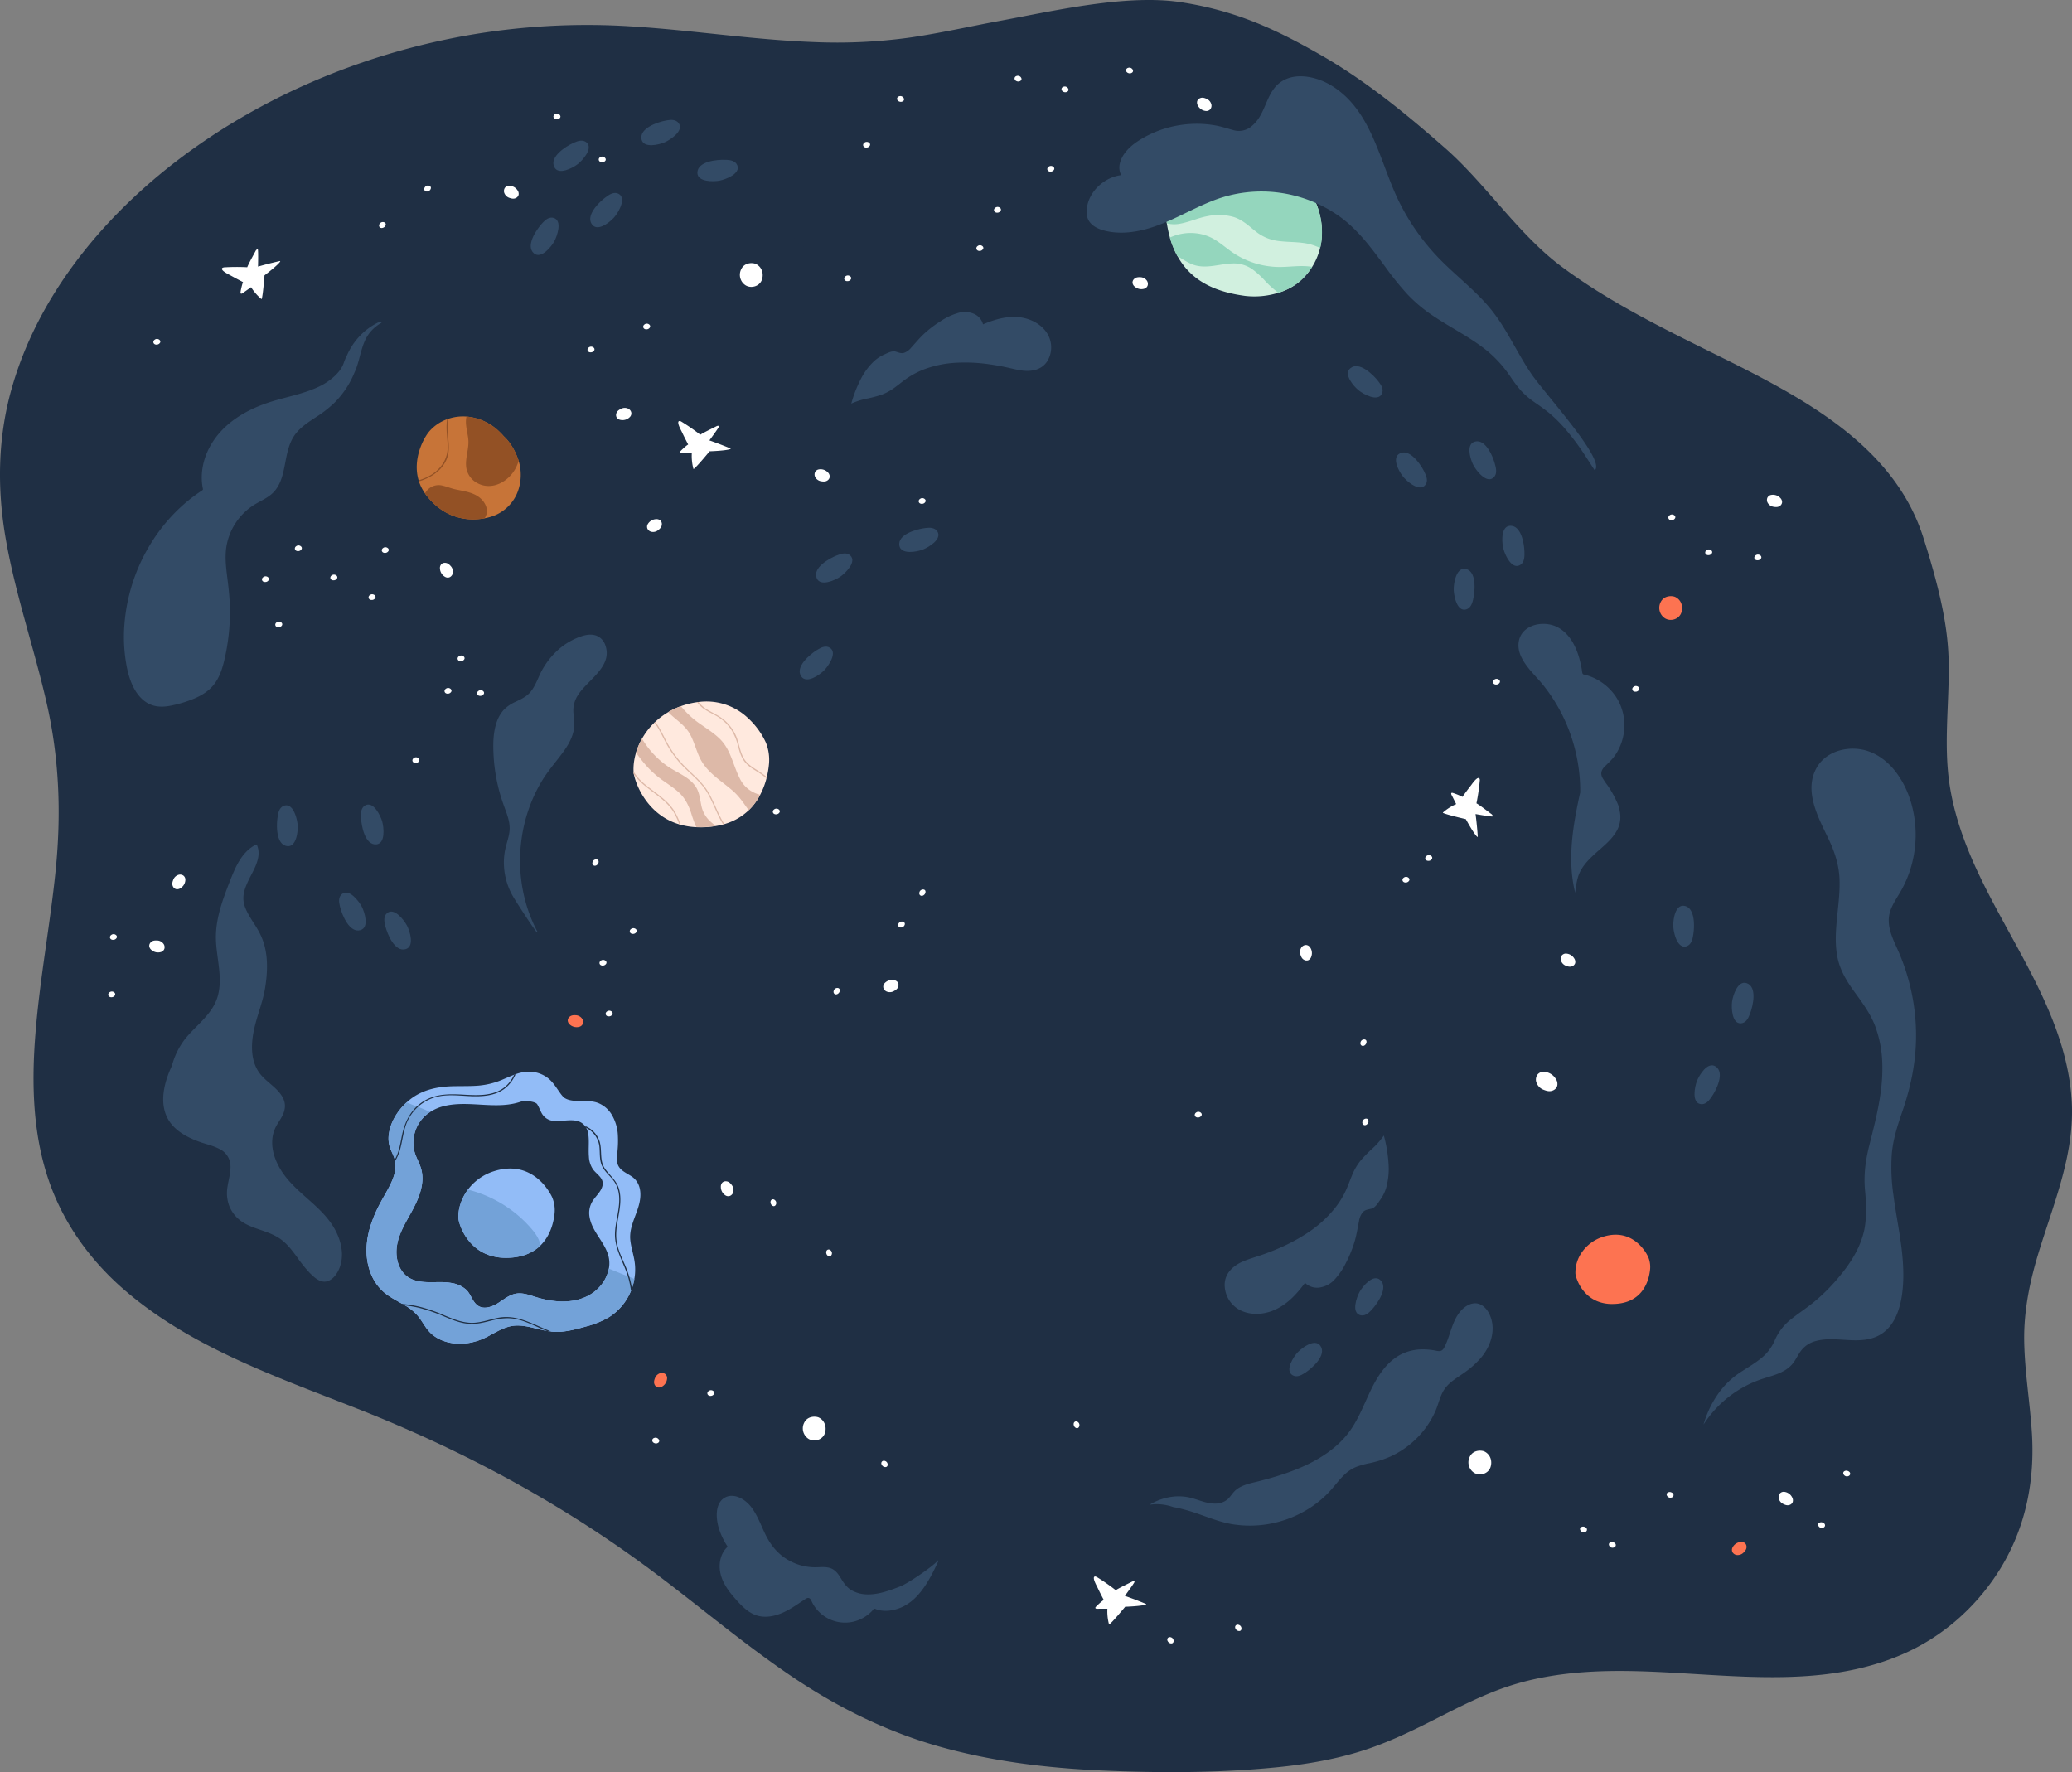 <?xml version="1.0" encoding="UTF-8"?> <svg xmlns="http://www.w3.org/2000/svg" viewBox="0 0 1441.89 1233.25"><rect x="0" y="0" width="1441.89" height="1233.25" fill="#808080" stroke="none"/> <defs> <style>.cls-1{fill:#1f2f44;}.cls-2{fill:#c77438;}.cls-3{fill:#334b66;}.cls-4{fill:#d1f0df;}.cls-5{fill:#ffe9de;}.cls-6{fill:#fd7351;}.cls-7{fill:#fff;}.cls-8{fill:#94d6bd;}.cls-9{fill:#935125;}.cls-10{fill:#ddb9a8;}.cls-11{fill:#92bcf7;}.cls-12{fill:#73a2d8;}</style> </defs> <title>Ресурс 3</title> <g id="Слой_2" data-name="Слой 2"> <g id="_1" data-name=" 1"> <path class="cls-1" d="M1441.68,766.29c-3.83-65.47-50-118.35-73.1-177.41-6.19-15.84-10.87-32.32-12.72-49.26-2.17-20-.64-40.13,0-60.17.87-26.43.7-48.48-17.48-105.51-21.45-67.29-90.4-100.49-150-130-35.25-17.47-70.19-34.94-101.85-58.53-29.89-22.26-53-57.94-81-82.45C978.83,79.55,951.2,56.82,920.36,39,887.43,20,859.81,7.48,822.23,1.61c-38-5.94-88.75,5.95-126.44,12.91-21,3.88-41.82,8.63-62.95,11.67a369.47,369.47,0,0,1-66.65,3.08c-43-1.6-85.61-8.48-128.55-11A482.7,482.7,0,0,0,323.08,25c-72.41,13.16-143,42.89-201.41,88C69.76,153.16,25.51,207.57,7.77,271.64c-9.27,33.46-9.78,67.86-4,102,6.64,39.18,19.86,76.81,28.67,115.49,8.85,38.83,10.26,77.23,6.26,116.77-3.83,37.78-11,75.17-14,113-2.87,35.29-2,71.58,10.17,105.22,10.36,28.63,28.54,53.44,51.46,73.32,46.93,40.69,107.78,61.23,164.63,83.75,73.77,29.21,143.27,67,206.67,114.85,30.85,23.27,60.44,48.24,92.45,69.94,31.67,21.48,65.57,38.53,102.43,49.07,37.25,10.64,76,15.31,114.58,17,39.94,1.79,80.59,1.73,120.4-2.14,19.32-1.87,38.57-5,57.2-10.57,18.24-5.42,35.34-13.54,52.28-22.12,18.11-9.16,36.2-18.67,55.64-24.71,18.08-5.62,36.93-8.28,55.79-9.26,70.92-3.71,146.92,17.19,214.73-11.73,28.45-12.13,52.39-33.3,68.65-59.54,18-29.13,24.41-61.78,22.13-95.72-1.42-21.2-5-42.24-5.3-63.52-.25-20.59,3.79-40.45,9.73-60.07C1428.86,837.88,1443.86,803.46,1441.68,766.29Z"></path> <path class="cls-2" d="M360.94,320.75c-.2-.69-.44-1.37-.69-2.05-2.09-5.52-5.33-11.17-9.69-15.11-.85-1-1.74-1.94-2.67-2.84a37.6,37.6,0,0,0-23.26-10.89A32.07,32.07,0,0,0,312,291.43l-.88.31a29.83,29.83,0,0,0-12.26,8.3c-4,4.58-12,19.31-7.53,34.27.08.25.16.51.25.77a30.52,30.52,0,0,0,2.38,5.42c.54.95,1.13,1.9,1.79,2.84.28.41.57.81.88,1.22,13.25,17.28,30.21,18.08,40.63,16.11a36.53,36.53,0,0,0,7.44-2.18,29,29,0,0,0,15.41-15.88A33.38,33.38,0,0,0,360.94,320.75Z"></path> <path class="cls-3" d="M1097.29,526.94a116.65,116.65,0,0,1,2.36,24.51c-5.09,23-9.16,46.81-3.49,69.88a60.56,60.56,0,0,1,1.8-10.48c1.86-6.82,6.89-12.11,12-16.75,5.34-4.88,11.45-9.43,15.07-15.85a19.28,19.28,0,0,0,2.27-13c-.22-1.4-.52-2.77-.85-4.15a70.42,70.42,0,0,0-7.92-14.77A43.82,43.82,0,0,1,1115,541c-1.44-3-.44-5.49,1.81-7.68,2.88-2.79,5.65-5.37,7.82-8.79,8.49-13.36,7.64-31-2.7-43.07a37.09,37.09,0,0,0-18.93-11.9c-1-.25-1.53-.13-1.82-1.17s-.33-2.06-.51-3.05c-.41-2.22-.89-4.42-1.48-6.6a48.26,48.26,0,0,0-4.59-11.47c-3.45-6-8.64-11-15.52-12.56-5.72-1.3-12.32-.45-17.06,3.18-5.69,4.34-6.55,11.81-3.87,18.15,3.47,8.23,10.68,14.29,16.13,21.17A118.19,118.19,0,0,1,1097.29,526.94Z"></path> <path class="cls-4" d="M909.9,131.06c-5.41-7.31-12.59-14.34-20.71-18.38A66.5,66.5,0,0,0,877,106.3a60.41,60.41,0,0,0-13.7-3.64,52.18,52.18,0,0,0-29.44,4.18c-9.81,4.55-22.29,11.4-22.9,22.25,0,.73-.07,1.47-.1,2.18-.07,1.56-.11,3.08-.13,4.58,0,1.7,0,3.35,0,5A109.3,109.3,0,0,0,812,155.45a81.16,81.16,0,0,0,2.15,9.87,61.9,61.9,0,0,0,5.25,12.89c10.79,19.53,29.91,25.33,47,27.69a55.83,55.83,0,0,0,23.22-2.17,41.76,41.76,0,0,0,13.85-7.08,44.7,44.7,0,0,0,15.2-24.12c.06-.24.12-.47.17-.71a42.54,42.54,0,0,0,.85-5.19A51.52,51.52,0,0,0,909.9,131.06Z"></path> <path class="cls-5" d="M533,516.8a53.73,53.73,0,0,0-12.3-16.94,42,42,0,0,0-34.52-11.36c-.37,0-.73.08-1.09.14-1.58.21-3.21.52-4.87.9l-1.53.38c-1.22.32-2.47.69-3.73,1.11-.35.11-.7.23-1.05.37a50.77,50.77,0,0,0-8.85,4.14,51.82,51.82,0,0,0-9,6.7l-.6.57a48.51,48.51,0,0,0-3.72,4c-.74.9-1.45,1.83-2.13,2.78a49.87,49.87,0,0,0-2.8,4.41,47.74,47.74,0,0,0-4.18,9.69,41.74,41.74,0,0,0-1.54,7.38,35.89,35.89,0,0,0-.21,5.67l0,.46a11,11,0,0,0,.22,1.52c1,5.3,5.91,19.35,18.59,28.53.25.2.51.38.77.56a42.75,42.75,0,0,0,12.32,5.86c.33.11.66.2,1,.29a49.94,49.94,0,0,0,10.72,1.67c1,.06,2.09.08,3.17.08a63.54,63.54,0,0,0,10.44-.86,47.74,47.74,0,0,0,5.16-1.14l.83-.22a46.73,46.73,0,0,0,4.89-1.74,39.54,39.54,0,0,0,12-7.88,41.32,41.32,0,0,0,8-10.75,53.13,53.13,0,0,0,4.08-10.23c.11-.41.23-.83.33-1.23s.16-.6.23-.9a62.51,62.51,0,0,0,1.44-8.36A32.33,32.33,0,0,0,533,516.8Z"></path> <path class="cls-6" d="M1147.09,875a26.56,26.56,0,0,0-3.15-5.29c-4.46-6-13.69-13.9-28.83-8.91a28.13,28.13,0,0,0-14,10.22,24.62,24.62,0,0,0-4.79,15.23c.12,2.15,3.45,14.29,15,19.17a26.88,26.88,0,0,0,10.78,2c22-.08,25.52-17.64,26.17-23.86A17.9,17.9,0,0,0,1147.09,875Z"></path> <path class="cls-3" d="M642,382.51c4-1.5,13.86-7.3,10.29-12.72-1.76-2.68-5.15-2.75-8-2.38l-.83.12h-.1c-5.57.72-18.85,4.31-17.5,12.17C627,386.11,637.93,384.05,642,382.51Z"></path> <path class="cls-3" d="M573.41,466.59c3-3,9.58-12.38,4.09-15.83-2.71-1.71-5.83-.37-8.26,1.14l-.7.45-.1,0c-4.76,3-15.36,11.74-10.88,18.33C561.21,476.1,570.3,469.71,573.41,466.59Z"></path> <path class="cls-3" d="M584.71,401.33c3.52-2.4,11.74-10.36,7-14.78-2.34-2.19-5.65-1.46-8.33-.43l-.77.31-.1,0c-5.24,2-17.3,8.64-14.13,16C571,408.38,581.07,403.81,584.71,401.33Z"></path> <path class="cls-3" d="M1180.92,752.17c-1.56,4-3.86,15.18,2.55,16.16,3.17.49,5.5-2,7.12-4.34.16-.23.31-.46.46-.69l.08-.08c3.19-4.62,9.42-16.88,2.68-21.15C1188.31,738.6,1182.53,748.08,1180.92,752.17Z"></path> <path class="cls-3" d="M1164.45,644.89c.22,4.25,2.77,15.41,9,13.65,3.09-.87,4.18-4.09,4.68-6.91,0-.27.09-.54.14-.82a1,1,0,0,0,0-.1c1-5.52,1.57-19.26-6.33-20.35C1165.55,629.47,1164.21,640.5,1164.45,644.89Z"></path> <path class="cls-3" d="M1205.34,697c-.58,4.22-.17,15.66,6.29,15.1,3.2-.28,4.87-3.23,5.9-5.9.1-.26.19-.52.28-.78l.06-.1c2-5.24,5.16-18.62-2.39-21.18C1209.32,682.05,1205.93,692.63,1205.34,697Z"></path> <path class="cls-3" d="M903.11,941c-2.92,3.11-9.21,12.66-3.62,16,2.77,1.63,5.84.19,8.23-1.4l.68-.47.1,0c4.67-3.11,15-12.19,10.32-18.65C915,931.16,906.12,937.83,903.11,941Z"></path> <path class="cls-3" d="M946.23,898.82c-2.1,3.71-6,14.48.25,16.36,3.08.92,5.72-1.19,7.67-3.3l.55-.62.09-.06c3.8-4.13,11.69-15.39,5.62-20.57C955.46,886.42,948.4,895,946.23,898.82Z"></path> <path class="cls-3" d="M1046.14,381.59c1,4.14,5.57,14.63,11.38,11.74,2.87-1.42,3.35-4.78,3.33-7.64l0-.83a.43.43,0,0,0,0-.11c0-5.61-2-19.23-10-18.84C1044.37,366.23,1045.1,377.32,1046.14,381.59Z"></path> <path class="cls-3" d="M976.51,331.81c2.7,3.29,11.36,10.76,15.35,5.64,2-2.53.94-5.76-.32-8.33l-.38-.74a.45.45,0,0,0,0-.11c-2.48-5-10.15-16.45-17.17-12.64C968.25,318.73,973.71,328.41,976.51,331.81Z"></path> <path class="cls-3" d="M945.45,271.6c3.31,2.68,13.29,8.27,16.17,2.45,1.42-2.88-.23-5.84-2-8.1-.17-.22-.34-.44-.52-.65,0,0,0-.07-.05-.1-3.44-4.43-13.24-14.08-19.35-8.94C934.74,260.45,942,268.83,945.45,271.6Z"></path> <path class="cls-3" d="M1025.36,323.75c2,3.77,8.94,12.86,13.88,8.65,2.44-2.08,2.1-5.45,1.38-8.22-.07-.27-.14-.54-.22-.8a.41.41,0,0,0,0-.11c-1.4-5.44-6.59-18.18-14.23-15.87C1019.94,309.27,1023.32,319.86,1025.36,323.75Z"></path> <path class="cls-3" d="M1011.65,410.12c.05,4.26,2.12,15.52,8.43,14,3.12-.74,4.35-3.9,5-6.7.06-.27.11-.54.17-.81a1,1,0,0,0,0-.1c1.22-5.48,2.4-19.18-5.45-20.61C1013.41,394.76,1011.6,405.73,1011.65,410.12Z"></path> <path class="cls-3" d="M462.72,98.94c3.9-1.72,13.43-8,9.56-13.27-1.91-2.57-5.3-2.46-8.11-1.93l-.82.17h-.1c-5.52,1-18.58,5.36-16.79,13.13C447.91,103.38,458.7,100.72,462.72,98.94Z"></path> <path class="cls-3" d="M427.6,151c2.77-3.24,8.6-13.08,2.86-16.1-2.84-1.5-5.84.08-8.15,1.78l-.66.5a.93.93,0,0,0-.1.05c-4.52,3.32-14.41,12.88-9.43,19.12C416.18,161.44,424.75,154.37,427.6,151Z"></path> <path class="cls-3" d="M385.7,168c2.05-3.73,5.8-14.54-.43-16.35-3.09-.89-5.71,1.26-7.63,3.38l-.55.63s-.06,0-.08.06c-3.76,4.17-11.53,15.52-5.4,20.63C376.6,180.46,383.57,171.8,385.7,168Z"></path> <path class="cls-3" d="M402,114.24c3.37-2.61,11.09-11.06,6.08-15.19-2.48-2-5.74-1.1-8.34.09-.25.11-.5.24-.75.36l-.1,0c-5.11,2.34-16.74,9.69-13.13,16.8C388.67,122.12,398.5,116.93,402,114.24Z"></path> <path class="cls-3" d="M500.73,125.7c4.18-.79,14.9-4.81,12.31-10.76-1.27-2.94-4.6-3.59-7.46-3.72l-.83,0-.11,0c-5.61-.24-19.3,1-19.33,9C485.3,126.67,496.41,126.52,500.73,125.7Z"></path> <path class="cls-3" d="M266,571.75c-1.16-4.1-6.11-14.42-11.81-11.31-2.82,1.53-3.17,4.9-3,7.76,0,.28,0,.56.05.83,0,0,0,.07,0,.11.26,5.6,2.73,19.14,10.68,18.45C268.29,587,267.15,576,266,571.75Z"></path> <path class="cls-3" d="M251.75,630.9c-2-3.78-8.89-12.9-13.85-8.71-2.45,2.07-2.12,5.44-1.42,8.22.07.27.15.53.22.8,0,0,0,.07,0,.11,1.38,5.44,6.52,18.2,14.16,15.93C257.1,645.4,253.77,634.8,251.75,630.9Z"></path> <path class="cls-3" d="M283.23,644.13c-2-3.78-8.89-12.89-13.85-8.71-2.45,2.07-2.12,5.44-1.41,8.22.06.27.14.54.21.8,0,0,0,.07,0,.11,1.38,5.44,6.52,18.2,14.16,15.93C288.59,658.63,285.25,648,283.23,644.13Z"></path> <path class="cls-3" d="M207.13,574.11c-.31-4.25-3-15.35-9.27-13.47-3.07.92-4.1,4.15-4.55,7l-.12.83a.29.29,0,0,0,0,.1c-.89,5.54-1.23,19.29,6.7,20.23C206.31,589.55,207.45,578.5,207.13,574.11Z"></path> <path class="cls-3" d="M529.82,1124.88c6.83.88,13.55-1.6,19.4-4.92,3.55-2,6.89-4.36,10.29-6.6,1-.63,2.23-1.74,3.5-1.27s1.61,1.87,2.1,2.85a25.65,25.65,0,0,0,38.47,9,26.36,26.36,0,0,0,3.18-2.79c.42-.44,1.07-1.56,1.68-1.65s1.76.61,2.32.76a22.71,22.71,0,0,0,9,.43c17.73-2.59,26.48-19.82,33.26-34.42.14-.29-.28-.51-.47-.27-3.28,4.09-20.82,15.9-25.91,17.88-7.26,2.83-15.11,5.77-23,5.63a22.56,22.56,0,0,1-11.23-3c-3.45-2.09-5.41-5.21-7.46-8.57-1.78-2.91-3.84-5.66-7.22-6.75-3.07-1-6.37-.64-9.54-.56a37.52,37.52,0,0,1-21-5.84c-6.46-4.08-11-9.89-14.38-16.68-3.17-6.43-5.53-13.41-9.89-19.18-3.08-4.08-8-7.76-13.26-8a9.75,9.75,0,0,0-7.53,3c-2.5,2.66-3.31,6.47-3.34,10-.06,7.87,3.33,15.91,7.59,22.4-4.84,4.38-6.31,11.28-5.22,17.54,1.25,7.15,5.72,13.27,10.44,18.56C516.52,1118.08,522.08,1123.88,529.82,1124.88Z"></path> <path class="cls-3" d="M729.35,233.07c-3.81-7-11.54-11.17-19.27-12.23-8.93-1.23-17.88,1.4-26,4.87a11,11,0,0,0-6.23-7.28,16.14,16.14,0,0,0-11-.68,44.61,44.61,0,0,0-12.28,5.76,76.78,76.78,0,0,0-11,8.3c-3.46,3.12-6.33,6.67-9.46,10.09a11.73,11.73,0,0,1-4.92,3.62c-2.32.71-4.32-.5-6.5-1-2.45-.28-5.18,1.19-7.32,2.16a26.86,26.86,0,0,0-6.83,4.4,44.68,44.68,0,0,0-9.29,12.29,88.41,88.41,0,0,0-6.85,17.49,51.3,51.3,0,0,1,11.35-3.57,84.06,84.06,0,0,0,9.73-2.6,37.36,37.36,0,0,0,9.67-5.4c3.34-2.48,6.51-5.18,10.06-7.37a58.08,58.08,0,0,1,10.1-5,75.09,75.09,0,0,1,22.43-4.52,117.09,117.09,0,0,1,22.76,1.1q5.73.81,11.39,2c3.74.8,7.44,1.81,11.24,2.33,6.79.91,13.88-.42,17.74-6.61A18.43,18.43,0,0,0,729.35,233.07Z"></path> <path class="cls-3" d="M861.81,911.06c7.47,4.42,17,4,24.78.66,9-3.82,15.89-11.26,21.56-19A12,12,0,0,0,918,896a17.57,17.57,0,0,0,10.64-5.49,49.11,49.11,0,0,0,8.24-12.21,85,85,0,0,0,5.65-13.89c1.48-4.84,2.19-9.74,3.2-14.67a12.8,12.8,0,0,1,2.57-6.12c1.77-2,4.3-2,6.63-2.66,2.45-1.11,4.17-4,5.62-6.1A29.1,29.1,0,0,0,964.5,827a48.88,48.88,0,0,0,1.81-16.64A96.79,96.79,0,0,0,963,790.19a55.48,55.48,0,0,1-8.6,9.65,92.56,92.56,0,0,0-7.62,7.85,40.72,40.72,0,0,0-6,10.42c-1.73,4.18-3.18,8.46-5.26,12.48a64,64,0,0,1-6.66,10.27,81.76,81.76,0,0,1-18.4,16.71,127,127,0,0,1-21.83,11.64c-3.86,1.64-7.78,3.11-11.75,4.46s-8,2.47-11.78,4.1c-6.84,2.94-12.7,8.12-12.86,16.05A20,20,0,0,0,861.81,911.06Z"></path> <path class="cls-3" d="M421.18,448.8a10.77,10.77,0,0,0-5.32-6.1c-3.21-1.55-6.94-1.2-10.27-.24A46.59,46.59,0,0,0,387,453.51a54.26,54.26,0,0,0-12.17,17.75c-1.6,3.55-3.16,7.22-5.67,10.25-2.72,3.29-6.47,5-10.24,6.8a25.73,25.73,0,0,0-8.67,6,25.09,25.09,0,0,0-4.74,8.6c-2.27,6.8-2.41,14.13-2.11,21.22a122.16,122.16,0,0,0,4.31,27.41c1.17,4.21,2.63,8.31,4.14,12.41,1.72,4.67,3.25,9.45,2.71,14.48-.44,4.12-1.91,8-2.83,12a44.78,44.78,0,0,0-1.06,11.25,47.33,47.33,0,0,0,6,21.57c1.76,3.16,12.77,20.27,16.79,25.4.21.27.69,0,.52-.32-13.8-25.87-15.64-57.36-6.14-85a103.58,103.58,0,0,1,9.2-19.77c3.77-6.25,8.42-11.77,12.84-17.54C394,520.71,398,514.8,399.28,508c.76-3.93.15-7.69-.21-11.62a19.57,19.57,0,0,1,3-12.47C408.69,473.14,426.74,463.9,421.18,448.8Z"></path> <path class="cls-3" d="M1315.73,633.05c1.69-4.51,4.48-8.51,6.87-12.65a78,78,0,0,0,5.45-11.55,80.08,80.08,0,0,0,1.39-51.86c-4.64-14.55-14.46-29.18-29.52-34.3-12.5-4.24-28.74-.62-35.63,11.39-9.28,16.16,1,34.75,8.08,49.51,4.35,9.13,7.41,18.28,7.75,28.47.32,9.39-1,18.74-1.88,28.07-.82,8.78-1.3,17.73.51,26.42s6.35,16.21,11.53,23.37c5.45,7.54,11,14.87,14.44,23.62a81,81,0,0,1,5.17,27.34c.51,19.46-4.53,38-9.19,56.7-2.49,10-3.76,19.71-2.91,30,.21,2.61,2.06,18.26-.8,29.82-3.57,14.44-12.49,25.56-18.15,32.27a129.44,129.44,0,0,1-16.07,16c-5.11,4.26-10.68,7.86-15.92,12a37.56,37.56,0,0,0-12,15.51,32.57,32.57,0,0,1-10.44,12.91c-4.7,3.66-9.93,6.52-14.82,9.88a56.85,56.85,0,0,0-14.72,15.1,70.09,70.09,0,0,0-9,18.9c-.13.45-.27.9-.4,1.36a77.49,77.49,0,0,1,40.44-31.63c7.25-2.42,15.57-4.07,20.94-10,2.92-3.21,4.4-7.41,7.22-10.69a18.81,18.81,0,0,1,9.44-5.79c13.91-3.81,29.11,2.86,42.65-3.26,15.15-6.86,18.15-26.7,18.34-41.41.25-19.34-4.49-38.27-6.94-57.35a133.39,133.39,0,0,1-1.06-28.31c.87-10.17,4-19.73,7.29-29.32,6.33-18.27,10-36.87,9.54-56.28a146.92,146.92,0,0,0-12.21-55.22C1317,652.78,1311.88,643.31,1315.73,633.05Z"></path> <path class="cls-3" d="M1029.15,907.36c-4.3-1.42-8.79,1-11.77,4-6.67,6.72-7.83,17-11.78,25.24-.74,1.53-1.53,3.23-3.39,3.54-1.5.24-3.08-.29-4.55-.52a47.26,47.26,0,0,0-7.51-.62A33.26,33.26,0,0,0,975,942.47c-10.13,5.2-16.52,15.41-21.29,25.37-5.09,10.64-9.13,21.87-16.77,31.06-7.32,8.79-17,15.32-27.2,20.24-10.72,5.15-22.16,8.65-33.66,11.59-5.47,1.4-11.55,2.39-16,6.09-2.26,1.87-3.62,4.53-5.78,6.49a13.13,13.13,0,0,1-8.59,3c-5.94.13-11.39-2.57-17-4a35,35,0,0,0-13.53-.68,39.88,39.88,0,0,0-15.17,5.49,32.91,32.91,0,0,1,12.14.4,43,43,0,0,1,4.34,1.23c2.84.47,5.65,1.18,8.32,1.9,11,2.94,21.36,8.09,32.66,10a76.89,76.89,0,0,0,55.69-12.39,72.24,72.24,0,0,0,11.17-9.4c4-4.11,7.23-8.87,11.4-12.79a26,26,0,0,1,8-5.26,54.49,54.49,0,0,1,8.77-2.5,74,74,0,0,0,15.26-4.81,63.53,63.53,0,0,0,23.56-18.82A61.22,61.22,0,0,0,999,981.71c2.16-5,3.15-10.62,6.29-15.14,3.43-4.93,8.89-7.9,13.67-11.33a61.31,61.31,0,0,0,12.15-11c6.06-7.49,9.62-17.79,6.37-27.26C1036.13,912.91,1033.37,908.75,1029.15,907.36Z"></path> <path class="cls-7" d="M1028.37,582.14q-.52-7.85-1.54-15.66c1.17.24,10.42,1.84,11.7,1.69a.18.18,0,0,0,.17-.14c.1-.89-.59-1.38-1.24-1.84-1.12-.8-7.79-6-10-7.17a146,146,0,0,0,2.33-16c0-.4,0-1-.34-1.36-1.43-1.54-5.17,4.07-5.79,4.86-2.27,2.91-3.81,5-6,8.05-.79-.69-6.7-3-7.29-2.88-1.16.25.05,2,.28,2.49.9,1.79,1.79,3.59,2.68,5.38a35.49,35.49,0,0,0-9.16,5.82.19.19,0,0,0,0,.29c2.64,1.28,13.37,3.77,15.89,4.36.29.53,5.78,10.62,7.92,12.23A.18.18,0,0,0,1028.37,582.14Z"></path> <path class="cls-7" d="M508.36,312.07q-7.26-3-14.7-5.62c.74-.94,6.3-8.5,6.74-9.71a.19.19,0,0,0,0-.22c-.75-.48-1.5-.08-2.21.29-1.21.65-8.83,4.3-10.85,5.7A145,145,0,0,0,474,293.29a2.64,2.64,0,0,0-1.37-.3c-2,.59,1.34,6.44,1.77,7.35,1.58,3.33,2.77,5.65,4.51,9-1,.4-5.68,4.66-5.83,5.24-.3,1.14,1.82.85,2.34.85l6,0a35.09,35.09,0,0,0,1.11,10.79.19.19,0,0,0,.29.08c2.32-1.78,9.34-10.27,11-12.26.61,0,12.08-.43,14.48-1.62A.19.19,0,0,0,508.36,312.07Z"></path> <path class="cls-7" d="M797.47,1116.15q-7.26-3-14.7-5.62c.74-.94,6.3-8.51,6.74-9.71a.18.18,0,0,0,0-.22c-.75-.48-1.5-.09-2.21.29-1.21.64-8.83,4.29-10.85,5.7a145,145,0,0,0-13.25-9.22c-.38-.13-.95-.43-1.37-.3-2,.58,1.34,6.44,1.77,7.34,1.58,3.34,2.77,5.65,4.51,9-1,.4-5.68,4.65-5.83,5.23-.3,1.15,1.82.86,2.34.86l6,0a35.37,35.37,0,0,0,1.11,10.78.19.19,0,0,0,.29.09c2.32-1.78,9.34-10.27,11-12.26.61,0,12.09-.43,14.49-1.62C797.6,1116.43,797.64,1116.21,797.47,1116.15Z"></path> <path class="cls-7" d="M194.79,181.64q-7.68,1.71-15.25,3.87c.06-1.2.25-10.58-.08-11.82a.2.2,0,0,0-.17-.15c-.89,0-1.27.79-1.64,1.51-.62,1.22-4.75,8.6-5.59,10.91a145.54,145.54,0,0,0-16.15.08c-.38.1-1,.19-1.29.54-1.31,1.64,4.8,4.5,5.67,5,3.22,1.81,5.53,3,8.86,4.75-.56.89-2,7.08-1.75,7.64.41,1.11,2-.35,2.41-.65l4.93-3.45a35.17,35.17,0,0,0,7.11,8.19.2.2,0,0,0,.29-.1c.87-2.79,1.72-13.77,1.93-16.35.48-.37,9.64-7.31,10.91-9.66A.2.2,0,0,0,194.79,181.64Z"></path> <path class="cls-6" d="M1166,415.51c-2-1.07-7.9-1.43-10.33,3.43a8.65,8.65,0,0,0,3.1,11.4c4,2.34,9.82.54,11.3-4.12C1171.42,422,1170,417.57,1166,415.51Z"></path> <path class="cls-7" d="M526.2,183.78c-2-1.07-7.9-1.43-10.33,3.43a8.66,8.66,0,0,0,3.1,11.4c4,2.34,9.82.54,11.3-4.12C531.6,190.31,530.16,185.84,526.2,183.78Z"></path> <path class="cls-7" d="M570,986.52c-2-1.07-7.89-1.42-10.33,3.43a8.67,8.67,0,0,0,3.1,11.4c4.06,2.34,9.83.54,11.31-4.12C575.37,993.05,573.94,988.58,570,986.52Z"></path> <path class="cls-7" d="M1033.19,1010.15c-2-1.06-7.89-1.42-10.33,3.43a8.67,8.67,0,0,0,3.1,11.4c4.06,2.34,9.82.54,11.31-4.12C1038.59,1016.68,1037.16,1012.21,1033.19,1010.15Z"></path> <path class="cls-7" d="M112.08,662.47a3.57,3.57,0,0,0,2.32-2.25,4,4,0,0,0-.49-3.26,5.69,5.69,0,0,0-4.52-2.49c-1.64-.07-3.18,0-4.42,1.23a3.46,3.46,0,0,0-1.12,2.63,4.12,4.12,0,0,0,1.62,2.79A7,7,0,0,0,112.08,662.47Z"></path> <path class="cls-7" d="M443,648.36a1.46,1.46,0,0,0-.17-1.43,2.44,2.44,0,0,0-1.41-.93,2.5,2.5,0,0,0-2.31.52,1.89,1.89,0,0,0-.85,1.71,1.77,1.77,0,0,0,.68,1.2,2.42,2.42,0,0,0,1.56.44A2.71,2.71,0,0,0,443,648.36Z"></path> <path class="cls-7" d="M592.24,194.14a1.52,1.52,0,0,0-.17-1.43,2.61,2.61,0,0,0-1.41-.93,2.55,2.55,0,0,0-2.32.52,1.92,1.92,0,0,0-.85,1.72,1.83,1.83,0,0,0,.68,1.19,2.43,2.43,0,0,0,1.57.44A2.71,2.71,0,0,0,592.24,194.14Z"></path> <path class="cls-7" d="M576.9,874.27a1.5,1.5,0,0,0,1.37-.43,2.49,2.49,0,0,0,.67-1.55,2.57,2.57,0,0,0-.93-2.19,1.92,1.92,0,0,0-1.84-.52,1.8,1.8,0,0,0-1,.88,2.4,2.4,0,0,0-.15,1.62A2.69,2.69,0,0,0,576.9,874.27Z"></path> <path class="cls-7" d="M836.17,776.13a1.49,1.49,0,0,0-.18-1.43,2.45,2.45,0,0,0-1.4-.93,2.5,2.5,0,0,0-2.32.52,1.92,1.92,0,0,0-.85,1.71,1.79,1.79,0,0,0,.68,1.19,2.38,2.38,0,0,0,1.57.45A2.73,2.73,0,0,0,836.17,776.13Z"></path> <path class="cls-7" d="M542.56,565.16a1.52,1.52,0,0,0-.17-1.43,2.5,2.5,0,0,0-1.41-.93,2.54,2.54,0,0,0-2.32.52,1.92,1.92,0,0,0-.85,1.71,1.85,1.85,0,0,0,.68,1.2,2.43,2.43,0,0,0,1.57.44A2.73,2.73,0,0,0,542.56,565.16Z"></path> <path class="cls-7" d="M291.76,529.44a1.49,1.49,0,0,0-.18-1.43,2.45,2.45,0,0,0-1.4-.93,2.51,2.51,0,0,0-2.32.52,1.89,1.89,0,0,0-.85,1.71,1.81,1.81,0,0,0,.68,1.2,2.43,2.43,0,0,0,1.57.44A2.73,2.73,0,0,0,291.76,529.44Z"></path> <path class="cls-7" d="M458.36,1003.71a1.47,1.47,0,0,0,.35-1.39,2.47,2.47,0,0,0-1-1.37,2.51,2.51,0,0,0-2.35-.35,1.93,1.93,0,0,0-1.41,1.3,1.81,1.81,0,0,0,.21,1.36,2.44,2.44,0,0,0,1.3,1A2.71,2.71,0,0,0,458.36,1003.71Z"></path> <path class="cls-7" d="M629.68,643.1a1.5,1.5,0,0,0-.58-1.32,2.6,2.6,0,0,0-3.68.69,1.93,1.93,0,0,0-.32,1.89,1.81,1.81,0,0,0,1,.94,2.4,2.4,0,0,0,1.63,0A2.71,2.71,0,0,0,629.68,643.1Z"></path> <path class="cls-7" d="M196.31,435a1.49,1.49,0,0,0-.17-1.43,2.6,2.6,0,0,0-3.72-.41,1.89,1.89,0,0,0-.85,1.71,1.77,1.77,0,0,0,.68,1.2,2.4,2.4,0,0,0,1.56.44A2.71,2.71,0,0,0,196.31,435Z"></path> <path class="cls-7" d="M209.94,382a1.5,1.5,0,0,0-.17-1.42,2.59,2.59,0,0,0-3.73-.42,1.92,1.92,0,0,0-.85,1.72,1.83,1.83,0,0,0,.68,1.19,2.43,2.43,0,0,0,1.57.44A2.71,2.71,0,0,0,209.94,382Z"></path> <path class="cls-7" d="M749.23,993.83a1.46,1.46,0,0,0,1.35-.48,2.48,2.48,0,0,0,.6-1.58,2.53,2.53,0,0,0-1-2.14,1.88,1.88,0,0,0-1.86-.45,1.79,1.79,0,0,0-1,.92,2.42,2.42,0,0,0-.08,1.63A2.7,2.7,0,0,0,749.23,993.83Z"></path> <path class="cls-7" d="M416.52,599.1a1.48,1.48,0,0,0-1-1,2.43,2.43,0,0,0-1.68.13,2.48,2.48,0,0,0-1.51,1.83,1.9,1.9,0,0,0,.38,1.87,1.8,1.8,0,0,0,1.27.53,2.46,2.46,0,0,0,1.51-.61A2.72,2.72,0,0,0,416.52,599.1Z"></path> <path class="cls-7" d="M996.57,597.53a1.49,1.49,0,0,0-.17-1.43,2.5,2.5,0,0,0-1.41-.93,2.57,2.57,0,0,0-2.32.52,1.92,1.92,0,0,0-.85,1.71,1.83,1.83,0,0,0,.68,1.2,2.45,2.45,0,0,0,1.57.44A2.7,2.7,0,0,0,996.57,597.53Z"></path> <path class="cls-7" d="M234.64,402.31a1.52,1.52,0,0,0-.17-1.43,2.61,2.61,0,0,0-3.73-.41,1.92,1.92,0,0,0-.85,1.71,1.85,1.85,0,0,0,.68,1.2,2.43,2.43,0,0,0,1.57.44A2.73,2.73,0,0,0,234.64,402.31Z"></path> <path class="cls-7" d="M1225.61,388.37a1.52,1.52,0,0,0-.17-1.43A2.5,2.5,0,0,0,1224,386a2.54,2.54,0,0,0-2.32.52,1.92,1.92,0,0,0-.85,1.71,1.83,1.83,0,0,0,.68,1.2,2.43,2.43,0,0,0,1.57.44A2.71,2.71,0,0,0,1225.61,388.37Z"></path> <path class="cls-7" d="M1191.4,384.8a1.49,1.49,0,0,0-.17-1.43,2.6,2.6,0,0,0-3.72-.41,1.89,1.89,0,0,0-.85,1.71,1.75,1.75,0,0,0,.68,1.2,2.4,2.4,0,0,0,1.56.44A2.7,2.7,0,0,0,1191.4,384.8Z"></path> <path class="cls-7" d="M733.57,117.91a1.5,1.5,0,0,0-.17-1.42,2.61,2.61,0,0,0-3.73-.41,1.92,1.92,0,0,0-.85,1.71,1.79,1.79,0,0,0,.68,1.19,2.38,2.38,0,0,0,1.57.45A2.74,2.74,0,0,0,733.57,117.91Z"></path> <path class="cls-7" d="M111.48,238.3a1.49,1.49,0,0,0-.17-1.43,2.5,2.5,0,0,0-1.41-.93,2.57,2.57,0,0,0-2.32.52,1.94,1.94,0,0,0-.85,1.72,1.83,1.83,0,0,0,.68,1.19,2.45,2.45,0,0,0,1.57.44A2.7,2.7,0,0,0,111.48,238.3Z"></path> <path class="cls-7" d="M584.34,688.59a1.48,1.48,0,0,0-1-1,2.59,2.59,0,0,0-3.19,2,1.9,1.9,0,0,0,.38,1.88,1.84,1.84,0,0,0,1.27.52,2.43,2.43,0,0,0,1.5-.61A2.72,2.72,0,0,0,584.34,688.59Z"></path> <path class="cls-7" d="M336.75,482.73a1.49,1.49,0,0,0-.18-1.43,2.45,2.45,0,0,0-1.4-.93,2.51,2.51,0,0,0-2.32.52,1.92,1.92,0,0,0-.85,1.71,1.81,1.81,0,0,0,.68,1.2,2.43,2.43,0,0,0,1.57.44A2.73,2.73,0,0,0,336.75,482.73Z"></path> <path class="cls-7" d="M261.22,416a1.46,1.46,0,0,0-.17-1.43,2.45,2.45,0,0,0-1.4-.93,2.48,2.48,0,0,0-2.32.52,1.89,1.89,0,0,0-.85,1.71,1.81,1.81,0,0,0,.68,1.2,2.42,2.42,0,0,0,1.56.44A2.71,2.71,0,0,0,261.22,416Z"></path> <path class="cls-7" d="M696.46,146.45a1.49,1.49,0,0,0-.17-1.43,2.61,2.61,0,0,0-1.41-.93,2.57,2.57,0,0,0-2.32.52,1.94,1.94,0,0,0-.85,1.72,1.83,1.83,0,0,0,.68,1.19A2.45,2.45,0,0,0,694,148,2.7,2.7,0,0,0,696.46,146.45Z"></path> <path class="cls-7" d="M323.19,458.6a1.52,1.52,0,0,0-.17-1.43,2.61,2.61,0,0,0-3.73-.41,1.92,1.92,0,0,0-.85,1.71,1.83,1.83,0,0,0,.68,1.19,2.38,2.38,0,0,0,1.57.45A2.73,2.73,0,0,0,323.19,458.6Z"></path> <path class="cls-7" d="M270.43,383.25a1.52,1.52,0,0,0-.17-1.43,2.5,2.5,0,0,0-1.41-.93,2.54,2.54,0,0,0-2.32.52,1.92,1.92,0,0,0-.85,1.71,1.85,1.85,0,0,0,.68,1.2,2.43,2.43,0,0,0,1.57.44A2.73,2.73,0,0,0,270.43,383.25Z"></path> <path class="cls-7" d="M426.22,705.76a1.52,1.52,0,0,0-.17-1.43,2.5,2.5,0,0,0-1.41-.93,2.55,2.55,0,0,0-2.32.52,1.92,1.92,0,0,0-.85,1.71,1.83,1.83,0,0,0,.68,1.2,2.43,2.43,0,0,0,1.57.44A2.71,2.71,0,0,0,426.22,705.76Z"></path> <path class="cls-7" d="M952.2,779.37a1.53,1.53,0,0,0-1.11-.91,2.61,2.61,0,0,0-3,2.28,1.93,1.93,0,0,0,.57,1.83A1.84,1.84,0,0,0,950,783a2.47,2.47,0,0,0,1.44-.76A2.74,2.74,0,0,0,952.2,779.37Z"></path> <path class="cls-7" d="M452.35,227.67a1.49,1.49,0,0,0-.17-1.43,2.5,2.5,0,0,0-1.41-.93,2.57,2.57,0,0,0-2.32.52,1.94,1.94,0,0,0-.85,1.71,1.8,1.8,0,0,0,.69,1.2,2.4,2.4,0,0,0,1.56.44A2.7,2.7,0,0,0,452.35,227.67Z"></path> <path class="cls-7" d="M980.72,612.62a1.47,1.47,0,0,0-.17-1.42,2.61,2.61,0,0,0-3.73-.41,1.92,1.92,0,0,0-.85,1.71,1.8,1.8,0,0,0,.69,1.19,2.4,2.4,0,0,0,1.56.44A2.7,2.7,0,0,0,980.72,612.62Z"></path> <path class="cls-7" d="M1165.74,360.47a1.49,1.49,0,0,0-.17-1.43,2.5,2.5,0,0,0-1.41-.93,2.57,2.57,0,0,0-2.32.52,1.94,1.94,0,0,0-.85,1.71,1.83,1.83,0,0,0,.68,1.2,2.45,2.45,0,0,0,1.57.44A2.7,2.7,0,0,0,1165.74,360.47Z"></path> <path class="cls-7" d="M644,620.05a1.48,1.48,0,0,0-1-1,2.46,2.46,0,0,0-1.69.13,2.53,2.53,0,0,0-1.51,1.83,1.93,1.93,0,0,0,.39,1.88,1.82,1.82,0,0,0,1.27.52,2.43,2.43,0,0,0,1.5-.61A2.72,2.72,0,0,0,644,620.05Z"></path> <path class="cls-7" d="M1140.65,479.83a1.46,1.46,0,0,0-.17-1.43,2.44,2.44,0,0,0-1.41-.93,2.53,2.53,0,0,0-2.31.52,1.89,1.89,0,0,0-.85,1.71,1.75,1.75,0,0,0,.68,1.2,2.42,2.42,0,0,0,1.56.44A2.69,2.69,0,0,0,1140.65,479.83Z"></path> <path class="cls-7" d="M684.2,173.09a1.5,1.5,0,0,0-.17-1.42,2.61,2.61,0,0,0-3.73-.41,1.92,1.92,0,0,0-.85,1.71,1.83,1.83,0,0,0,.68,1.19,2.38,2.38,0,0,0,1.57.45A2.74,2.74,0,0,0,684.2,173.09Z"></path> <path class="cls-7" d="M314.1,481.2a1.49,1.49,0,0,0-.18-1.43,2.45,2.45,0,0,0-1.4-.93,2.54,2.54,0,0,0-2.32.52,1.89,1.89,0,0,0-.85,1.71,1.79,1.79,0,0,0,.68,1.2,2.42,2.42,0,0,0,1.56.44A2.72,2.72,0,0,0,314.1,481.2Z"></path> <path class="cls-7" d="M605.4,101.18a1.52,1.52,0,0,0-.17-1.43,2.5,2.5,0,0,0-1.41-.93,2.54,2.54,0,0,0-2.32.52,1.92,1.92,0,0,0-.85,1.71,1.83,1.83,0,0,0,.68,1.2,2.43,2.43,0,0,0,1.57.44A2.71,2.71,0,0,0,605.4,101.18Z"></path> <path class="cls-7" d="M421.32,111.77a1.47,1.47,0,0,0,.06-1.44,2.59,2.59,0,0,0-3.61-1,1.89,1.89,0,0,0-1.11,1.56,1.77,1.77,0,0,0,.48,1.29,2.41,2.41,0,0,0,1.48.68A2.7,2.7,0,0,0,421.32,111.77Z"></path> <path class="cls-7" d="M389.8,81.89a1.49,1.49,0,0,0,.05-1.44,2.59,2.59,0,0,0-3.61-1A1.9,1.9,0,0,0,385.13,81a1.76,1.76,0,0,0,.48,1.28,2.48,2.48,0,0,0,1.48.69A2.72,2.72,0,0,0,389.8,81.89Z"></path> <path class="cls-7" d="M421.94,670.41a1.49,1.49,0,0,0-.17-1.43,2.61,2.61,0,0,0-3.73-.41,1.94,1.94,0,0,0-.85,1.72,1.83,1.83,0,0,0,.68,1.19,2.45,2.45,0,0,0,1.57.44A2.7,2.7,0,0,0,421.94,670.41Z"></path> <path class="cls-7" d="M950.84,724.24a1.47,1.47,0,0,0-1.11-.91,2.59,2.59,0,0,0-3,2.28,1.88,1.88,0,0,0,.57,1.82,1.73,1.73,0,0,0,1.31.39,2.36,2.36,0,0,0,1.44-.76A2.72,2.72,0,0,0,950.84,724.24Z"></path> <path class="cls-7" d="M187.05,403.5a1.46,1.46,0,0,0-.17-1.43,2.44,2.44,0,0,0-1.41-.93,2.5,2.5,0,0,0-2.31.52,1.89,1.89,0,0,0-.85,1.71,1.77,1.77,0,0,0,.68,1.2,2.4,2.4,0,0,0,1.56.44A2.71,2.71,0,0,0,187.05,403.5Z"></path> <path class="cls-7" d="M1043.7,474.85a1.47,1.47,0,0,0-.17-1.42,2.57,2.57,0,0,0-1.41-.94,2.53,2.53,0,0,0-2.31.52,1.9,1.9,0,0,0-.85,1.72,1.75,1.75,0,0,0,.68,1.19,2.4,2.4,0,0,0,1.56.44A2.69,2.69,0,0,0,1043.7,474.85Z"></path> <path class="cls-7" d="M644.05,349.08a1.47,1.47,0,0,0-.17-1.42,2.5,2.5,0,0,0-1.41-.93,2.47,2.47,0,0,0-2.31.52,1.89,1.89,0,0,0-.85,1.71,1.75,1.75,0,0,0,.68,1.19,2.36,2.36,0,0,0,1.56.45A2.71,2.71,0,0,0,644.05,349.08Z"></path> <path class="cls-7" d="M413.59,243.67a1.52,1.52,0,0,0-.17-1.43,2.61,2.61,0,0,0-3.73-.41,1.92,1.92,0,0,0-.85,1.71,1.81,1.81,0,0,0,.68,1.2,2.43,2.43,0,0,0,1.57.44A2.73,2.73,0,0,0,413.59,243.67Z"></path> <path class="cls-7" d="M299.88,130.82a1.5,1.5,0,0,0-.63-1.29,2.57,2.57,0,0,0-1.64-.41,2.52,2.52,0,0,0-2,1.26,1.91,1.91,0,0,0-.24,1.9,1.83,1.83,0,0,0,1,.9,2.42,2.42,0,0,0,1.62-.1A2.71,2.71,0,0,0,299.88,130.82Z"></path> <path class="cls-7" d="M268.46,156.23a1.48,1.48,0,0,0-.64-1.29,2.6,2.6,0,0,0-3.65.85,1.91,1.91,0,0,0-.23,1.9,1.77,1.77,0,0,0,1,.9,2.43,2.43,0,0,0,1.62-.1A2.74,2.74,0,0,0,268.46,156.23Z"></path> <path class="cls-7" d="M497,969.85a1.47,1.47,0,0,0-.17-1.42,2.61,2.61,0,0,0-3.73-.41,1.94,1.94,0,0,0-.85,1.71,1.83,1.83,0,0,0,.68,1.19,2.52,2.52,0,0,0,1.57.45A2.73,2.73,0,0,0,497,969.85Z"></path> <path class="cls-7" d="M80.07,692.41A1.49,1.49,0,0,0,79.9,691a2.5,2.5,0,0,0-1.41-.93,2.57,2.57,0,0,0-2.32.52,1.91,1.91,0,0,0-.84,1.71,1.75,1.75,0,0,0,.68,1.2,2.4,2.4,0,0,0,1.56.44A2.7,2.7,0,0,0,80.07,692.41Z"></path> <path class="cls-7" d="M538.15,839.32a1.5,1.5,0,0,0,1.37-.43,2.49,2.49,0,0,0,.67-1.55,2.53,2.53,0,0,0-.93-2.18,1.9,1.9,0,0,0-1.84-.53,1.8,1.8,0,0,0-1,.88,2.4,2.4,0,0,0-.15,1.62A2.69,2.69,0,0,0,538.15,839.32Z"></path> <path class="cls-7" d="M81.26,652.5a1.49,1.49,0,0,0-.17-1.43,2.6,2.6,0,0,0-3.72-.41,1.89,1.89,0,0,0-.85,1.71,1.77,1.77,0,0,0,.68,1.2,2.4,2.4,0,0,0,1.56.44A2.71,2.71,0,0,0,81.26,652.5Z"></path> <path class="cls-7" d="M796.32,200.91a3.55,3.55,0,0,0,2.33-2.23,4,4,0,0,0-.47-3.27,5.66,5.66,0,0,0-4.51-2.51c-1.63-.08-3.18,0-4.43,1.21a3.46,3.46,0,0,0-1.13,2.61,4.11,4.11,0,0,0,1.61,2.81A7,7,0,0,0,796.32,200.91Z"></path> <path class="cls-7" d="M628.72,70.14a1.52,1.52,0,0,0,.36-1.4,2.49,2.49,0,0,0-1-1.37,2.53,2.53,0,0,0-2.35-.36,1.92,1.92,0,0,0-1.42,1.29,1.81,1.81,0,0,0,.21,1.36,2.4,2.4,0,0,0,1.29,1A2.71,2.71,0,0,0,628.72,70.14Z"></path> <path class="cls-7" d="M788.07,50.33a1.51,1.51,0,0,0,.36-1.39,2.48,2.48,0,0,0-1-1.38,2.53,2.53,0,0,0-2.35-.36,1.93,1.93,0,0,0-1.42,1.29,1.8,1.8,0,0,0,.21,1.36,2.4,2.4,0,0,0,1.29,1A2.71,2.71,0,0,0,788.07,50.33Z"></path> <path class="cls-7" d="M743.14,63.47a1.45,1.45,0,0,0,.36-1.39,2.48,2.48,0,0,0-1-1.38,2.51,2.51,0,0,0-2.35-.35,1.89,1.89,0,0,0-1.41,1.29A1.76,1.76,0,0,0,739,63a2.4,2.4,0,0,0,1.3,1A2.69,2.69,0,0,0,743.14,63.47Z"></path> <path class="cls-7" d="M710.46,56a1.5,1.5,0,0,0,.36-1.39,2.62,2.62,0,0,0-3.33-1.74,1.92,1.92,0,0,0-1.41,1.29,1.79,1.79,0,0,0,.2,1.36,2.41,2.41,0,0,0,1.3,1A2.71,2.71,0,0,0,710.46,56Z"></path> <path class="cls-7" d="M839.25,77.24a3.58,3.58,0,0,0,3-1.23A4,4,0,0,0,843,72.8a5.67,5.67,0,0,0-3.3-4c-1.49-.67-3-1.15-4.56-.48a3.4,3.4,0,0,0-2,2,4.12,4.12,0,0,0,.47,3.19A7,7,0,0,0,839.25,77.24Z"></path> <path class="cls-7" d="M616.56,1020.88a1.49,1.49,0,0,0,1.05-1,2.6,2.6,0,0,0-1.87-3.25,1.91,1.91,0,0,0-1.89.33,1.8,1.8,0,0,0-.56,1.25,2.45,2.45,0,0,0,.57,1.52A2.72,2.72,0,0,0,616.56,1020.88Z"></path> <path class="cls-7" d="M862.82,1134.94a1.47,1.47,0,0,0,1-1,2.6,2.6,0,0,0-1.87-3.25,1.89,1.89,0,0,0-1.88.33,1.76,1.76,0,0,0-.56,1.25,2.41,2.41,0,0,0,.56,1.53A2.73,2.73,0,0,0,862.82,1134.94Z"></path> <path class="cls-7" d="M815.56,1143.6a1.47,1.47,0,0,0,1.05-1,2.6,2.6,0,0,0-1.87-3.25,1.91,1.91,0,0,0-1.89.33,1.8,1.8,0,0,0-.56,1.25,2.5,2.5,0,0,0,.57,1.53A2.71,2.71,0,0,0,815.56,1143.6Z"></path> <path class="cls-6" d="M403.29,714.49a3.57,3.57,0,0,0,2.34-2.23,4.08,4.08,0,0,0-.47-3.27,5.68,5.68,0,0,0-4.51-2.51c-1.64-.08-3.19,0-4.43,1.21a3.4,3.4,0,0,0-1.13,2.61,4.1,4.1,0,0,0,1.6,2.81A7,7,0,0,0,403.29,714.49Z"></path> <path class="cls-7" d="M911.51,659a3.58,3.58,0,0,0-2.92-1.39,4,4,0,0,0-2.88,1.61,5.66,5.66,0,0,0-.74,5.11c.51,1.55,1.14,3,2.71,3.7a3.42,3.42,0,0,0,2.85.12,4.09,4.09,0,0,0,2-2.49A7,7,0,0,0,911.51,659Z"></path> <path class="cls-7" d="M309.84,401.49a3.57,3.57,0,0,0,3.23.12,4.06,4.06,0,0,0,2-2.62,5.68,5.68,0,0,0-1.35-5c-1.08-1.23-2.22-2.28-4-2.33a3.42,3.42,0,0,0-2.66,1,4,4,0,0,0-.89,3.1A7,7,0,0,0,309.84,401.49Z"></path> <path class="cls-7" d="M450.79,364.72a3.56,3.56,0,0,0-.22,3.22,4.06,4.06,0,0,0,2.55,2.09,5.67,5.67,0,0,0,5-1.19c1.26-1,2.34-2.15,2.45-3.87a3.44,3.44,0,0,0-.93-2.7,4.08,4.08,0,0,0-3.07-1A7,7,0,0,0,450.79,364.72Z"></path> <path class="cls-7" d="M1089.76,663.58a3.61,3.61,0,0,0-2.94,1.35,4,4,0,0,0-.62,3.24,5.68,5.68,0,0,0,3.44,3.85c1.51.61,3,1,4.58.31a3.44,3.44,0,0,0,1.92-2.1,4.09,4.09,0,0,0-.6-3.18A7,7,0,0,0,1089.76,663.58Z"></path> <path class="cls-7" d="M1074.24,745.83a5.3,5.3,0,0,0-4.34,2,6,6,0,0,0-.92,4.79,8.4,8.4,0,0,0,5.08,5.69c2.24.9,4.45,1.53,6.76.46a5.08,5.08,0,0,0,2.84-3.11,6,6,0,0,0-.88-4.69A10.34,10.34,0,0,0,1074.24,745.83Z"></path> <path class="cls-7" d="M615.56,684.23a3.58,3.58,0,0,0-.84,3.12,4,4,0,0,0,2.08,2.55,5.68,5.68,0,0,0,5.17-.18c1.44-.77,2.72-1.65,3.16-3.31a3.44,3.44,0,0,0-.38-2.83,4.12,4.12,0,0,0-2.82-1.57A7,7,0,0,0,615.56,684.23Z"></path> <path class="cls-7" d="M569.75,326.66a3.56,3.56,0,0,0-2.58,1.94,4,4,0,0,0,.08,3.3,5.64,5.64,0,0,0,4.18,3c1.61.27,3.16.37,4.54-.67a3.43,3.43,0,0,0,1.43-2.47,4.09,4.09,0,0,0-1.26-3A7,7,0,0,0,569.75,326.66Z"></path> <path class="cls-7" d="M354.16,129.27a3.59,3.59,0,0,0-2.86,1.51,4.06,4.06,0,0,0-.44,3.27,5.67,5.67,0,0,0,3.66,3.65c1.54.53,3.06.87,4.58.05a3.38,3.38,0,0,0,1.8-2.21,4.06,4.06,0,0,0-.77-3.13A7,7,0,0,0,354.16,129.27Z"></path> <path class="cls-7" d="M1232.5,344.42a3.58,3.58,0,0,0-2.58,1.94,4,4,0,0,0,.08,3.3,5.64,5.64,0,0,0,4.18,3c1.61.28,3.16.37,4.54-.67a3.43,3.43,0,0,0,1.43-2.47,4.09,4.09,0,0,0-1.26-3A7,7,0,0,0,1232.5,344.42Z"></path> <path class="cls-7" d="M504.84,831.85a3.55,3.55,0,0,0,3.21.33,4,4,0,0,0,2.18-2.48,5.68,5.68,0,0,0-1-5.06c-1-1.3-2.07-2.42-3.79-2.58a3.44,3.44,0,0,0-2.73.84,4.07,4.07,0,0,0-1.08,3A7,7,0,0,0,504.84,831.85Z"></path> <path class="cls-7" d="M438.4,290.1a3.56,3.56,0,0,0,.9-3.1,4,4,0,0,0-2.05-2.59,5.66,5.66,0,0,0-5.16.1c-1.46.75-2.75,1.61-3.22,3.27a3.43,3.43,0,0,0,.34,2.83,4.07,4.07,0,0,0,2.79,1.62A7,7,0,0,0,438.4,290.1Z"></path> <path class="cls-7" d="M129,612.21a3.55,3.55,0,0,0-1.4-2.92,4,4,0,0,0-3.25-.56,5.64,5.64,0,0,0-3.78,3.51c-.59,1.53-1,3-.23,4.58a3.46,3.46,0,0,0,2.14,1.89,4.09,4.09,0,0,0,3.16-.66A7,7,0,0,0,129,612.21Z"></path> <path class="cls-7" d="M1241.67,1038.14a3.57,3.57,0,0,0-3,1.09,4,4,0,0,0-.9,3.17,5.66,5.66,0,0,0,3.11,4.13c1.46.74,2.91,1.29,4.53.7a3.47,3.47,0,0,0,2.1-1.94,4.1,4.1,0,0,0-.33-3.21A7,7,0,0,0,1241.67,1038.14Z"></path> <path class="cls-7" d="M1160.26,1038.86a1.48,1.48,0,0,0-.43,1.37,2.47,2.47,0,0,0,.9,1.43,2.52,2.52,0,0,0,2.33.48,1.9,1.9,0,0,0,1.47-1.21,1.79,1.79,0,0,0-.12-1.37,2.45,2.45,0,0,0-1.25-1A2.72,2.72,0,0,0,1160.26,1038.86Z"></path> <path class="cls-7" d="M1100,1062.93a1.49,1.49,0,0,0-.43,1.38,2.48,2.48,0,0,0,.9,1.42,2.52,2.52,0,0,0,2.33.48,1.88,1.88,0,0,0,1.47-1.21,1.79,1.79,0,0,0-.12-1.37,2.39,2.39,0,0,0-1.25-1A2.7,2.7,0,0,0,1100,1062.93Z"></path> <path class="cls-7" d="M1120.06,1073.64a1.48,1.48,0,0,0-.43,1.37,2.43,2.43,0,0,0,.9,1.43,2.5,2.5,0,0,0,2.32.48,1.9,1.9,0,0,0,1.48-1.21,1.79,1.79,0,0,0-.13-1.37,2.39,2.39,0,0,0-1.24-1A2.72,2.72,0,0,0,1120.06,1073.64Z"></path> <path class="cls-7" d="M1283.16,1024a1.5,1.5,0,0,0-.43,1.37,2.54,2.54,0,0,0,.9,1.43,2.59,2.59,0,0,0,2.33.48,1.92,1.92,0,0,0,1.48-1.22,1.8,1.8,0,0,0-.13-1.37,2.44,2.44,0,0,0-1.25-1A2.71,2.71,0,0,0,1283.16,1024Z"></path> <path class="cls-7" d="M1265.66,1059.9a1.47,1.47,0,0,0-.43,1.37,2.6,2.6,0,0,0,3.23,1.91,1.92,1.92,0,0,0,1.48-1.22,1.81,1.81,0,0,0-.13-1.36,2.45,2.45,0,0,0-1.25-1A2.72,2.72,0,0,0,1265.66,1059.9Z"></path> <path class="cls-6" d="M1205.59,1077a3.6,3.6,0,0,0,.08,3.23,4,4,0,0,0,2.73,1.85,5.67,5.67,0,0,0,4.9-1.65c1.16-1.15,2.14-2.35,2.09-4.08a3.44,3.44,0,0,0-1.18-2.6,4.08,4.08,0,0,0-3.15-.7A7,7,0,0,0,1205.59,1077Z"></path> <path class="cls-6" d="M464.24,959a3.6,3.6,0,0,0-1.4-2.91,4,4,0,0,0-3.25-.57A5.72,5.72,0,0,0,455.8,959c-.58,1.52-1,3-.23,4.58a3.44,3.44,0,0,0,2.14,1.88,4.08,4.08,0,0,0,3.16-.65A7,7,0,0,0,464.24,959Z"></path> <path class="cls-8" d="M889,185.77a58.57,58.57,0,0,1-29.6-9c-4.86-3.06-9.1-7-14-10a32,32,0,0,0-13.14-4.43,34.27,34.27,0,0,0-18.16,3,61.9,61.9,0,0,0,5.25,12.89c3.48,2,6.86,4.38,10.49,5.77,9.06,3.48,18.42-.34,27.65-.66a22.53,22.53,0,0,1,13.63,3.75,59.56,59.56,0,0,1,9.48,8.62,66.37,66.37,0,0,0,9,8,41.76,41.76,0,0,0,13.85-7.08,44.72,44.72,0,0,0,9.64-10.92C905.29,184.32,896.82,186,889,185.77Z"></path> <path class="cls-8" d="M909.9,131.06c-5.41-7.31-12.59-14.34-20.71-18.38A66.5,66.5,0,0,0,877,106.3a78.37,78.37,0,0,0-16.67,1.37,67.3,67.3,0,0,0-30.13,13.93c-4.28,3.57-7.72,7.86-11.39,12a37.41,37.41,0,0,1-8,7.21A109.3,109.3,0,0,0,812,155.45a21.27,21.27,0,0,0,9.63.14c6.34-1.2,12.26-4,18.61-5.16a38.11,38.11,0,0,1,18.29.59c6.17,1.92,10.57,6.29,15.52,10.19a30.78,30.78,0,0,0,15.18,6.43c5.88.83,11.85.64,17.73,1.43a37.15,37.15,0,0,1,8.92,2.29c.94.37,1.88.77,2.82,1.17.06-.24.12-.47.17-.71a42.54,42.54,0,0,0,.85-5.19A51.52,51.52,0,0,0,909.9,131.06Z"></path> <path class="cls-3" d="M1065.74,260.29c-9.59-14-16.42-29.84-26.85-43.31-10.29-13.29-23.83-23.47-35.64-35.29a156.35,156.35,0,0,1-29.48-41C960,113,954.88,76.35,925.93,59.19c-11.37-6.73-28.74-9.95-38.46,1.36-4.87,5.66-6.58,13.09-10.19,19.49a25.51,25.51,0,0,1-7.38,8.64,13.69,13.69,0,0,1-11.84,1.81c-4-1.07-7.88-2.41-12-3.15a73.76,73.76,0,0,0-11.29-1.17,76.55,76.55,0,0,0-22.38,2.77,73.63,73.63,0,0,0-21,9.59c-5.38,3.61-10.77,8.92-12.16,15.5a11.59,11.59,0,0,0,1,7.85c-12.71,1.54-24.55,13.16-24,26.45.3,7.89,7.31,11.12,14.12,12.58,8.22,1.75,16.77,1.06,24.89-.88,17.44-4.17,32.61-14.13,49.21-20.53a92.4,92.4,0,0,1,45.71-5.43,94.07,94.07,0,0,1,42,16.55c13.17,9.44,22.61,22.6,32.14,35.47a207.74,207.74,0,0,0,15,18.59,104,104,0,0,0,17.39,14.71c12.67,8.64,26.7,15.31,38.6,25.08a85.59,85.59,0,0,1,15.93,17.83,95,95,0,0,0,7.31,9.64A56.74,56.74,0,0,0,1068,280c3.65,2.59,7.35,5.08,10.76,8a95.37,95.37,0,0,1,8.82,8.59,170.3,170.3,0,0,1,15.31,20.16c2.24,3.37,4.43,6.77,6.61,10.18a.35.35,0,0,0,.54.08C1116.72,319.24,1075.34,274.32,1065.74,260.29Z"></path> <path class="cls-9" d="M360.25,318.7c-2.09-5.52-5.33-11.17-9.69-15.11-.85-1-1.73-1.94-2.66-2.83a37.66,37.66,0,0,0-23.27-10.9c-1.18,5.12.63,10.26,1.22,15.48.78,6.76-2.3,13.32-1.38,20.06a14.75,14.75,0,0,0,8.13,11c10,5.06,21.21-1.25,26.12-10.36a30.42,30.42,0,0,0,2.22-5.31C360.74,320.06,360.51,319.38,360.25,318.7Z"></path> <path class="cls-9" d="M335.51,347.9c-3.15-3.44-7.5-5-11.94-6-2.4-.55-4.83-.95-7.22-1.51-2.88-.67-5.61-1.86-8.49-2.49a10.61,10.61,0,0,0-11.36,4.29,12.29,12.29,0,0,0-.76,1.17c.27.41.57.81.88,1.22,13.24,17.28,30.2,18.08,40.63,16.11a9.55,9.55,0,0,0,1.24-2.62C339.56,354.36,338,350.62,335.51,347.9Z"></path> <path class="cls-3" d="M265.41,224.36c-1.44-.55-2.83.3-4.07,1A44,44,0,0,0,250,234.2a46.88,46.88,0,0,0-8.59,13.18,34.67,34.67,0,0,0-2.25,5.36c-2.58,7.31-10.69,13-15.86,15.65-11.81,6-25.18,7.84-37.62,12.13-10.88,3.74-21.37,9.26-29.69,17.31-8.17,7.9-14,18.38-15.31,29.76a39.5,39.5,0,0,0-.12,8.28,38,38,0,0,0,.58,3.95c.17.82.17,1-.56,1.5l-1.8,1.2a113.55,113.55,0,0,0-12.16,9.58,120.29,120.29,0,0,0-20.19,23.8,125.43,125.43,0,0,0-19.82,58.42,109.55,109.55,0,0,0,1.88,31c1.88,8.83,5.74,18.77,13.81,23.72,4.81,2.95,10.39,3.18,15.83,2.16A84.46,84.46,0,0,0,135.46,486c5-2.14,9.68-5.06,13.12-9.29,3.69-4.52,5.71-10.11,7.13-15.7a145.52,145.52,0,0,0,4.21-40.15c-.22-6.93-1.09-13.75-1.95-20.62s-1.52-13.91-.25-20.78a42.64,42.64,0,0,1,18.16-27.53c4.85-3.21,10.57-5.25,14.63-9.55,3.27-3.47,5.09-7.93,6.29-12.48,2.62-9.93,2.76-21,9.81-29.11,3.75-4.33,8.63-7.46,13.37-10.57A80.6,80.6,0,0,0,233,280a63,63,0,0,0,13.59-20.56c4.13-8.57,4.4-19.42,10.15-27.18a27.29,27.29,0,0,1,8.65-7.56A.21.21,0,0,0,265.41,224.36Z"></path> <path class="cls-10" d="M526.8,552.41a20.82,20.82,0,0,1-12.09-10.94c-4.65-9.15-6.07-19.56-13.59-27.1-4-4-8.83-7.05-13.45-10.29a63.44,63.44,0,0,1-13.2-11.92l-.6-.76a50.77,50.77,0,0,0-8.85,4.14c.52.55,1.05,1.09,1.61,1.61,4.69,4.37,10.11,7.78,13.36,13.48,2.92,5.14,4.33,10.94,6.78,16.29,4.85,10.6,14.89,16.11,23.31,23.51,4.47,3.93,7.52,8.63,10.93,13.44a41.32,41.32,0,0,0,8-10.75C528.29,552.9,527.54,552.66,526.8,552.41Z"></path> <path class="cls-10" d="M493.82,571.18a20.55,20.55,0,0,1-5.88-11.25c-.89-4.4-1.33-8.94-3.94-12.74-4.45-6.47-12.38-9.26-18.69-13.47a61.22,61.22,0,0,1-18.14-19.05c-.13-.22-.27-.44-.4-.67a47.74,47.74,0,0,0-4.18,9.69A101,101,0,0,0,449.9,533a66.89,66.89,0,0,0,10.77,9.68c4.06,2.93,8.34,5.59,12,9,4.1,3.87,6.42,8.55,8.21,13.84a93,93,0,0,0,3.61,10c1,.06,2.09.08,3.17.08a63.54,63.54,0,0,0,10.44-.86A53.85,53.85,0,0,1,493.82,571.18Z"></path> <path class="cls-1" d="M1074.3,703.35c-3.47-2.89-7.71-4.59-11.88-6.19-5.09-1.95-10-3.92-14.26-7.34-4.14-3.28-7.83-7-12.61-9.38a34.84,34.84,0,0,0-13-3.44c-19.27-1.36-35.72,13-39.64,31.42-2.27,10.73-.09,22.09,5.2,31.62,4,7.18,10.41,14.73,18.52,17.26a.45.45,0,0,0,.18.1,64,64,0,0,0,8.13.8,39.55,39.55,0,0,0,4.6.27c.14,0,12.2-1.82,15.31-2.32,10.65-1.7,22.29-2.54,32-7.55a29,29,0,0,0,15.3-20.45C1083.9,719.29,1081.42,709.27,1074.3,703.35Zm-.16,39c-7.54,7.87-18.91,9.75-29.18,11.4l-18.23,2.92c-1.48.24-6.45,1-7.26,1a42.49,42.49,0,0,1-4.51-.28,69.53,69.53,0,0,1-7.49-.72c-7.35-2.06-13.27-8.44-17.25-14.75a46.52,46.52,0,0,1-7.28-27.09c1-18,14.35-34.6,32.69-36.83a34.5,34.5,0,0,1,26.05,7.45c3.44,2.79,6.61,5.93,10.48,8.14s7.85,3.49,11.84,5.07c4.24,1.69,8.45,3.7,11.62,7.08a24.26,24.26,0,0,1,6,13A28.66,28.66,0,0,1,1074.14,742.31Z"></path> <path class="cls-9" d="M311.67,301.53a55.82,55.82,0,0,1,.31-10.1l-.88.31c-.15,1.24-.25,2.48-.3,3.73-.23,5,.59,9.82.74,14.76.3,10.13-5.93,17.89-14.86,22a40.33,40.33,0,0,1-5.37,2c.08.25.16.51.25.77,8.16-2.54,16-7.39,19.32-15.58C313.27,313.68,312.06,307.59,311.67,301.53Z"></path> <path class="cls-11" d="M384.37,833.47c-1.4-3.38-13.74-27.32-41.17-18.27a36.23,36.23,0,0,0-17.59,12.63,6.55,6.55,0,0,0-.39.53,35,35,0,0,0-4.74,9.35A27.8,27.8,0,0,0,319.05,848c.2,3.49,6.95,27.4,33.18,27.31,9.82,0,16.79-2.8,21.73-6.71a26.62,26.62,0,0,0,2.16-1.92c7.45-7.28,9.28-17.29,9.78-22.08A23.1,23.1,0,0,0,384.37,833.47Z"></path> <path class="cls-11" d="M438.64,863c-1.22-11.62,7.51-21.17,7-32.66-.18-4.42-1.85-8.53-5.45-11.23-4.07-3-9.76-4.59-10.68-10.33-.46-3,.09-6,.31-9a70.06,70.06,0,0,0,.17-9.39,30.77,30.77,0,0,0-4.34-14.79,19.46,19.46,0,0,0-9.93-8.24c-4.2-1.44-8.78-1.11-13.15-1.2-3.61-.07-7.37-.4-10.25-2.49a23.12,23.12,0,0,1-2.08-2.45c-3.1-4.2-5.53-8.77-10-11.77a21.83,21.83,0,0,0-14.08-3.63,30.14,30.14,0,0,0-7.45,1.74l-1.07.4c-2.44.92-4.83,2-7.2,3a54.38,54.38,0,0,1-17.49,4.5c-6.07.48-12.17.27-18.25.44-10.75.32-21,2.56-29.54,9.37-.75.6-1.49,1.22-2.2,1.87-6.49,5.9-11.53,14.08-12.47,22.82a20.36,20.36,0,0,0,.71,8.1c.89,2.82,2.43,5.38,3.3,8.21.06.19.11.38.16.56.09.35.18.69.24,1,1.15,5.71-.83,11.5-3.36,16.63-2.64,5.35-5.86,10.38-8.49,15.74a85.28,85.28,0,0,0-6.15,16c-2.6,10-2.71,20.65,1.24,30.28A33.65,33.65,0,0,0,266,898.18c3.58,3.44,8,5.8,12.28,8.21l1.8,1h0l1.68,1h0a34.11,34.11,0,0,1,9,7.27c3.54,4.29,5.74,9.49,10.11,13.09,6.83,5.64,16.21,7.13,24.78,5.89a42.58,42.58,0,0,0,13.18-4.3c5.12-2.58,10-5.79,15.63-7.22,6.08-1.54,12.17-.21,18.11,1.28,2.56.64,5.11,1.26,7.67,1.73h0c1.09.18,2.18.35,3.28.47a35.45,35.45,0,0,0,6.28.18c6.18-.42,12.26-2.08,18.2-3.75a60.88,60.88,0,0,0,16-6.56,38.78,38.78,0,0,0,15.07-18.12h0c.21-.53.43-1.06.61-1.6.28-.76.53-1.52.76-2.29a37.83,37.83,0,0,0,1-4.45,37,37,0,0,0,.45-9.63C441.46,874.47,439.25,868.86,438.64,863Zm-23,34.18c-7.44,7-17.81,9.13-27.74,8.39A70.06,70.06,0,0,1,372,902.3c-4.6-1.45-9.38-3.15-14.21-1.8-4.33,1.19-7.8,4.22-11.56,6.51-4.15,2.54-10.2,4.64-14.39,1-3.3-2.83-4.23-7.48-7.37-10.49a19.7,19.7,0,0,0-10-4.68c-8.89-1.69-18.38.91-27-2.32-8.82-3.31-12.18-12.73-11.47-21.53.82-10.19,6.9-19,11.53-27.79,4.38-8.32,8.17-18.14,5.59-27.63-1.27-4.67-4.08-8.76-5-13.54a25.75,25.75,0,0,1,1-13.28,24.84,24.84,0,0,1,10.17-12.89,31.52,31.52,0,0,1,10.13-4.25c17.56-4.1,36.11,3,53.38-3.1,2.41-.86,9.8,0,11,1.87s2,4.13,3.08,6.13A10.38,10.38,0,0,0,385,780c7.07.9,16.83-3.14,22.06,3.51a.71.71,0,0,1,.07.09,10.43,10.43,0,0,1,.8,1.2h0c1.52,2.74,1.74,6.07,1.8,9.14.05,3.65-.23,7.31.09,11a17,17,0,0,0,3,9c2.6,3.44,7.54,5.92,6.49,11-.79,3.85-4.1,6.81-6.28,9.91a15.58,15.58,0,0,0-2.83,11.65c1.46,9.85,9.48,16.66,12.69,25.79a20.52,20.52,0,0,1,.81,10.55A26.37,26.37,0,0,1,415.6,897.14Z"></path> <path class="cls-12" d="M367.62,852.59a84.36,84.36,0,0,0-14.89-12.69,86.59,86.59,0,0,0-27.12-12.07,6.55,6.55,0,0,0-.39.53,35,35,0,0,0-4.74,9.35A27.8,27.8,0,0,0,319.05,848c.2,3.49,6.95,27.4,33.18,27.31,9.82,0,16.79-2.8,21.73-6.71a26.62,26.62,0,0,0,2.16-1.92C375.21,861.19,371.26,856.51,367.62,852.59Z"></path> <path class="cls-12" d="M437.88,888.54l-.92-.37-1.55-.61c-3.93-1.53-7.81-3.23-11.75-4.75a26.37,26.37,0,0,1-8.06,14.33c-7.44,7-17.81,9.13-27.74,8.39A70.06,70.06,0,0,1,372,902.3c-4.6-1.45-9.38-3.15-14.21-1.8-4.33,1.19-7.8,4.22-11.56,6.51-4.15,2.54-10.2,4.64-14.39,1-3.3-2.83-4.23-7.48-7.37-10.49a19.7,19.7,0,0,0-10-4.68c-8.89-1.69-18.38.91-27-2.32-8.82-3.31-12.18-12.73-11.47-21.53.82-10.19,6.9-19,11.53-27.79,4.38-8.32,8.17-18.14,5.59-27.63-1.27-4.67-4.08-8.76-5-13.54a25.75,25.75,0,0,1,1-13.28,24.84,24.84,0,0,1,10.17-12.89c-2.72-1.37-5.62-2.52-8.41-3.61L290,770l-1.27-.51L283,767.17c-6.49,5.9-11.53,14.08-12.47,22.82a20.36,20.36,0,0,0,.71,8.1c.89,2.82,2.43,5.38,3.3,8.21.06.19.11.38.16.56.09.35.18.69.24,1,1.15,5.71-.83,11.5-3.36,16.63-2.64,5.35-5.86,10.38-8.49,15.74a85.28,85.28,0,0,0-6.15,16c-2.6,10-2.71,20.65,1.24,30.28A33.65,33.65,0,0,0,266,898.18c3.58,3.44,8,5.8,12.28,8.21l1.8,1h0l1.68,1h0a34.11,34.11,0,0,1,9,7.27c3.54,4.29,5.74,9.49,10.11,13.09,6.83,5.64,16.21,7.13,24.78,5.89a42.58,42.58,0,0,0,13.18-4.3c5.12-2.58,10-5.79,15.63-7.22,6.08-1.54,12.17-.21,18.11,1.28,2.56.64,5.11,1.26,7.67,1.73h0c1.09.18,2.18.35,3.28.47a35.45,35.45,0,0,0,6.28.18c6.18-.42,12.26-2.08,18.2-3.75a60.88,60.88,0,0,0,16-6.56,38.78,38.78,0,0,0,15.07-18.12h0c.21-.53.43-1.06.61-1.6.28-.76.53-1.52.76-2.29a37.83,37.83,0,0,0,1-4.45C440.32,889.51,439.1,889,437.88,888.54Z"></path> <path class="cls-1" d="M377.09,923.89q3.2,1.41,6.44,2.72c-1.1-.12-2.19-.29-3.28-.47h0c-1-.41-1.9-.81-2.84-1.23-5.52-2.42-11-5.15-16.82-6.66-6.55-1.69-12.63-.84-19.08.83-5.49,1.41-10.92,2.76-16.64,2-5.34-.67-10.37-2.7-15.3-4.77A116.32,116.32,0,0,0,292,910.19a79.8,79.8,0,0,0-10.3-1.79h0a88.38,88.38,0,0,0-9.21-.53.41.41,0,0,1,0-.82c2.51,0,5,.13,7.53.36h0a82.3,82.3,0,0,1,11.46,1.81,109.83,109.83,0,0,1,17.78,6.12c6.08,2.56,12.41,5.17,19.12,5.2,6.39,0,12.39-2.44,18.6-3.58C357.89,915,367.4,919.6,377.09,923.89Z"></path> <path class="cls-1" d="M439.71,896.76c-.18.54-.4,1.07-.61,1.6a59.25,59.25,0,0,0-1.76-8.91c-.12-.42-.24-.85-.38-1.28-3.12-10.06-9.38-19.11-9-30,.37-11.16,6.14-23.5.53-34.2-2.3-4.39-6.59-7.27-9-11.56-2.63-4.57-1.82-9.77-2.4-14.78a16.75,16.75,0,0,0-9.14-12.78h0a10.43,10.43,0,0,0-.8-1.2.71.71,0,0,0-.07-.09,17.24,17.24,0,0,1,10.33,11.28c1.7,6.38-.34,13,3.81,18.73,3.41,4.72,7.89,8,9.54,13.83,3.26,11.57-2.84,23.07-1.84,34.68.53,6.24,3.29,12,5.75,17.64a78,78,0,0,1,3.27,8.86,55.82,55.82,0,0,1,1.78,7.85C439.68,896.51,439.7,896.63,439.71,896.76Z"></path> <path class="cls-1" d="M358.78,747.54a25.13,25.13,0,0,1-6.19,8.84c-7.59,6.84-18.43,6.85-28,6.27-6.45-.38-13-1-19.43.33a30.58,30.58,0,0,0-14,7l-.29.27a30.69,30.69,0,0,0-8.2,12.07c-2,5.48-2.6,11.32-4.07,16.94a32.5,32.5,0,0,1-3.58,8.62c-.06-.36-.15-.7-.24-1v0c3-5.18,3.79-11.25,5-17,1.63-7.71,4.65-14.61,10.25-19.88a30.43,30.43,0,0,1,3.47-2.82c8.82-6.17,19.17-6,29.5-5.4s22.3,1.1,30.1-7a24.87,24.87,0,0,0,4.65-6.84Z"></path> <path class="cls-3" d="M237.69,869.22c-1.31-10-6.79-18.54-13.65-25.66-7.81-8.13-17.14-14.75-24.34-23.48-6.48-7.85-11.55-18.45-10-28.87a23.25,23.25,0,0,1,2.47-7.46c1.31-2.46,3-4.71,4.25-7.18,1.93-3.7,2.58-7.78.88-11.68-3.23-7.39-11.29-11.34-16.17-17.46-6.22-7.82-6.54-18.4-4.95-27.85,1.82-10.87,6.49-21,8.28-31.92,4.9-29.71-4.71-39.84-9.77-48.3-2.52-4.21-5.13-8.65-5.31-13.68-.17-4.6,1.62-9,3.57-13.08,3.6-7.5,9.53-16.07,5.83-24.64a.42.42,0,0,0-.61-.22c-10.06,5-14.52,16.07-18.37,25.93-5.08,13-10.06,26.48-9.51,40.69.5,13,4.9,26.45,1.12,39.28-3.57,12.08-14.49,19.45-22.15,28.77a52,52,0,0,0-9.63,19.29,73,73,0,0,0-3.23,7.89c-3.07,9.06-4.44,19.65.14,28.46,4.44,8.53,13.39,13.3,22.09,16.46,4.62,1.68,9.56,2.69,14,5a13.42,13.42,0,0,1,7.77,12c.13,4.9-1.39,9.68-2.1,14.49a25.33,25.33,0,0,0,1.33,13.41A23.83,23.83,0,0,0,168,849.89c4.25,3,9.23,4.59,14.08,6.26,5.3,1.82,10.54,3.81,14.88,7.45,3.81,3.2,6.82,7.2,9.75,11.19a94.88,94.88,0,0,0,8.9,11.08c3,3,7.23,7,11.85,5.8,4.31-1.08,7.25-5.42,8.81-9.32A26.21,26.21,0,0,0,237.69,869.22Z"></path> <path class="cls-10" d="M464,558c-4.57-4.41-9.94-7.89-14.82-11.93a38.27,38.27,0,0,1-8.37-9.28l0,.46a11,11,0,0,0,.22,1.52,36.86,36.86,0,0,0,5.88,6.47c4.7,4.15,10,7.55,14.68,11.69a38.26,38.26,0,0,1,6.64,7.34,47.55,47.55,0,0,1,4.48,9.45c.33.11.66.2,1,.29a56.56,56.56,0,0,0-4-9A34.48,34.48,0,0,0,464,558Z"></path> <path class="cls-10" d="M475.07,531.81a73,73,0,0,1-9.67-13c-2.66-4.57-4.74-9.45-7.57-13.91-.58-.9-1.17-1.77-1.81-2.61l-.6.57c.53.7,1,1.42,1.5,2.15,2.74,4.24,4.76,8.89,7.23,13.28a74.81,74.81,0,0,0,7.93,11.44c6.3,7.48,14.71,13,19.83,21.43,4.35,7.23,6.92,15.42,11.34,22.6l.83-.22c-4.37-7-6.92-15-11.1-22.18C488.39,543.46,481.15,538.36,475.07,531.81Z"></path> <path class="cls-10" d="M527.79,536.51c-4.11-2.59-8.23-5-10.55-9.5-2.42-4.66-2.94-10-5-14.84a30.6,30.6,0,0,0-8-10.92c-3.71-3.25-8.21-5.06-12.37-7.62a22.84,22.84,0,0,1-5.77-5.13c-.37,0-.73.08-1.09.14a24.49,24.49,0,0,0,2.57,2.82c3,2.82,6.87,4.48,10.45,6.48a30.9,30.9,0,0,1,10.37,9.15,37,37,0,0,1,5.15,11.9c1,3.79,2.09,7.72,4.5,10.92s5.75,5.1,9,7.14a52.75,52.75,0,0,1,6.35,4.61c.08-.31.16-.6.23-.9A54.67,54.67,0,0,0,527.79,536.51Z"></path> <path class="cls-1" d="M599.22,992.94c-.74-2.83-2.87-4.6-5.41-5.84-2.93-1.42-6.53-2.16-8.88-4.56-3.07-3.13-1.29-7.55-2.41-11.33-.82-2.78-3.1-3.88-5.66-4.07-.52,0-1.72-.08-1.81-.08-1.41,0-3.17.78-4.53.43-1.58-.42-2.72-2.22-3.79-3.34a20.64,20.64,0,0,0-4.8-3.89,6.13,6.13,0,0,0-3-.54,8.47,8.47,0,0,0-2.57.38c-7.18,2.26-9.16,10.32-7.85,17,1,5.1,2.57,9.5.15,14.5-1.83,3.79-4.1,7.23-5.29,11.32-2,7-1.23,14.88,4.1,20.19,4.85,4.82,12.17,5.19,17.87,1.62,3.16-2,4.83-4.89,7-7.79a9.06,9.06,0,0,1,5.15-3.74c2.29-.56,4.7-.27,7-.22,3.32.06,6.44-.46,9.06-2.62a16.36,16.36,0,0,0,4.92-7.64A18.16,18.16,0,0,0,599.22,992.94Zm-4.27,14.8a11.38,11.38,0,0,1-9.12,4.38c-3.24.07-6.7-.59-9.81.65-2.78,1.11-4.34,3.61-5.94,6a16.42,16.42,0,0,1-8.89,6.93c-7.5,2.28-14.48-2.32-17-9.41-2.88-8,.62-15.8,4.42-22.8,1.8-3.31,2.72-6.47,2.12-10.25-.73-4.65-2.51-9-1.45-13.76,1-4.53,4.47-8.57,9.31-9a7.35,7.35,0,0,1,2,.13c3.07,1.36,5,3.78,7.36,6.1a4.58,4.58,0,0,0,3,1.64,10.6,10.6,0,0,0,2.74-.34,19.51,19.51,0,0,1,4.68.11c2.42.66,3.43,2.74,3.64,5.07.23,2.67-.27,5.54,1,8,2.25,4.53,8.18,5,12,7.47C601.24,992.7,598.82,1002.84,595,1007.74Z"></path> <path class="cls-1" d="M565.2,175c-4.75-3.24-11-5.47-13.74-10.89s-1-11.79-3-17.41c-4.27-12.44-19.68-5.86-28.76-5.46a9.77,9.77,0,0,1-3.42-.47,11.61,11.61,0,0,1-3-1.67,25.33,25.33,0,0,0-11.67-5.41,14.12,14.12,0,0,0-13.56,5.68c-4.16,5.8-1.66,12.57-2.66,19.07-.95,6.22-5.32,11.21-8.67,16.29-3.08,4.67-5.19,9.65-5.25,15.32a26.57,26.57,0,0,0,4.59,15.2c3.13,4.57,7.73,7.3,12.3,10.22a30.21,30.21,0,0,1,7.07,5.7c2.32,2.75,3.11,6.11,4.12,9.47,1.51,5,4.5,8.72,9.43,10.71s10.45,2.2,15.69,1.87c5.42-.35,11.17-1.14,15.93-4,4.95-2.91,6.73-7.62,9-12.61,1.29-2.89,2.91-5.6,5.83-7.06,2.73-1.37,5.75-1.94,8.41-3.5a25,25,0,0,0,10.38-12C578.55,193.62,574.43,181.34,565.2,175ZM571,208.47a23.83,23.83,0,0,1-6.47,6.31c-2.55,1.68-5.33,2.45-8.14,3.57-4.68,1.86-6.57,5.9-8.42,10.3a23.1,23.1,0,0,1-4.08,7.11,18.43,18.43,0,0,1-7.53,4.62,47.11,47.11,0,0,1-16.09,2.14c-5.25-.1-11.09-1-15.24-4.49-4.73-4-4.35-10.28-7.33-15.27-2.54-4.26-7-6.84-11.05-9.41-4.79-3-9-6.37-11.54-11.55A25.59,25.59,0,0,1,473,184.92c2.44-10.65,13.17-17.55,13.55-28.91.11-3.59-.54-7.2,0-10.78a13,13,0,0,1,4.36-7.7c5.36-4.66,12.62-3.48,18.32-.16.82.47,1.61,1,2.37,1.53a.71.71,0,0,1,.14.1c4.29,3.21,6.18,3.09,6.27,3.15,7.57.22,15.84-4,23.25-1.52,6.48,2.13,7.21,8.51,7.55,14.39.28,4.94,1,9.63,4.68,13.22s8.79,5.45,12.84,8.66a23.83,23.83,0,0,1,8.57,15.19A22.88,22.88,0,0,1,571,208.47Z"></path> </g> </g> </svg> 